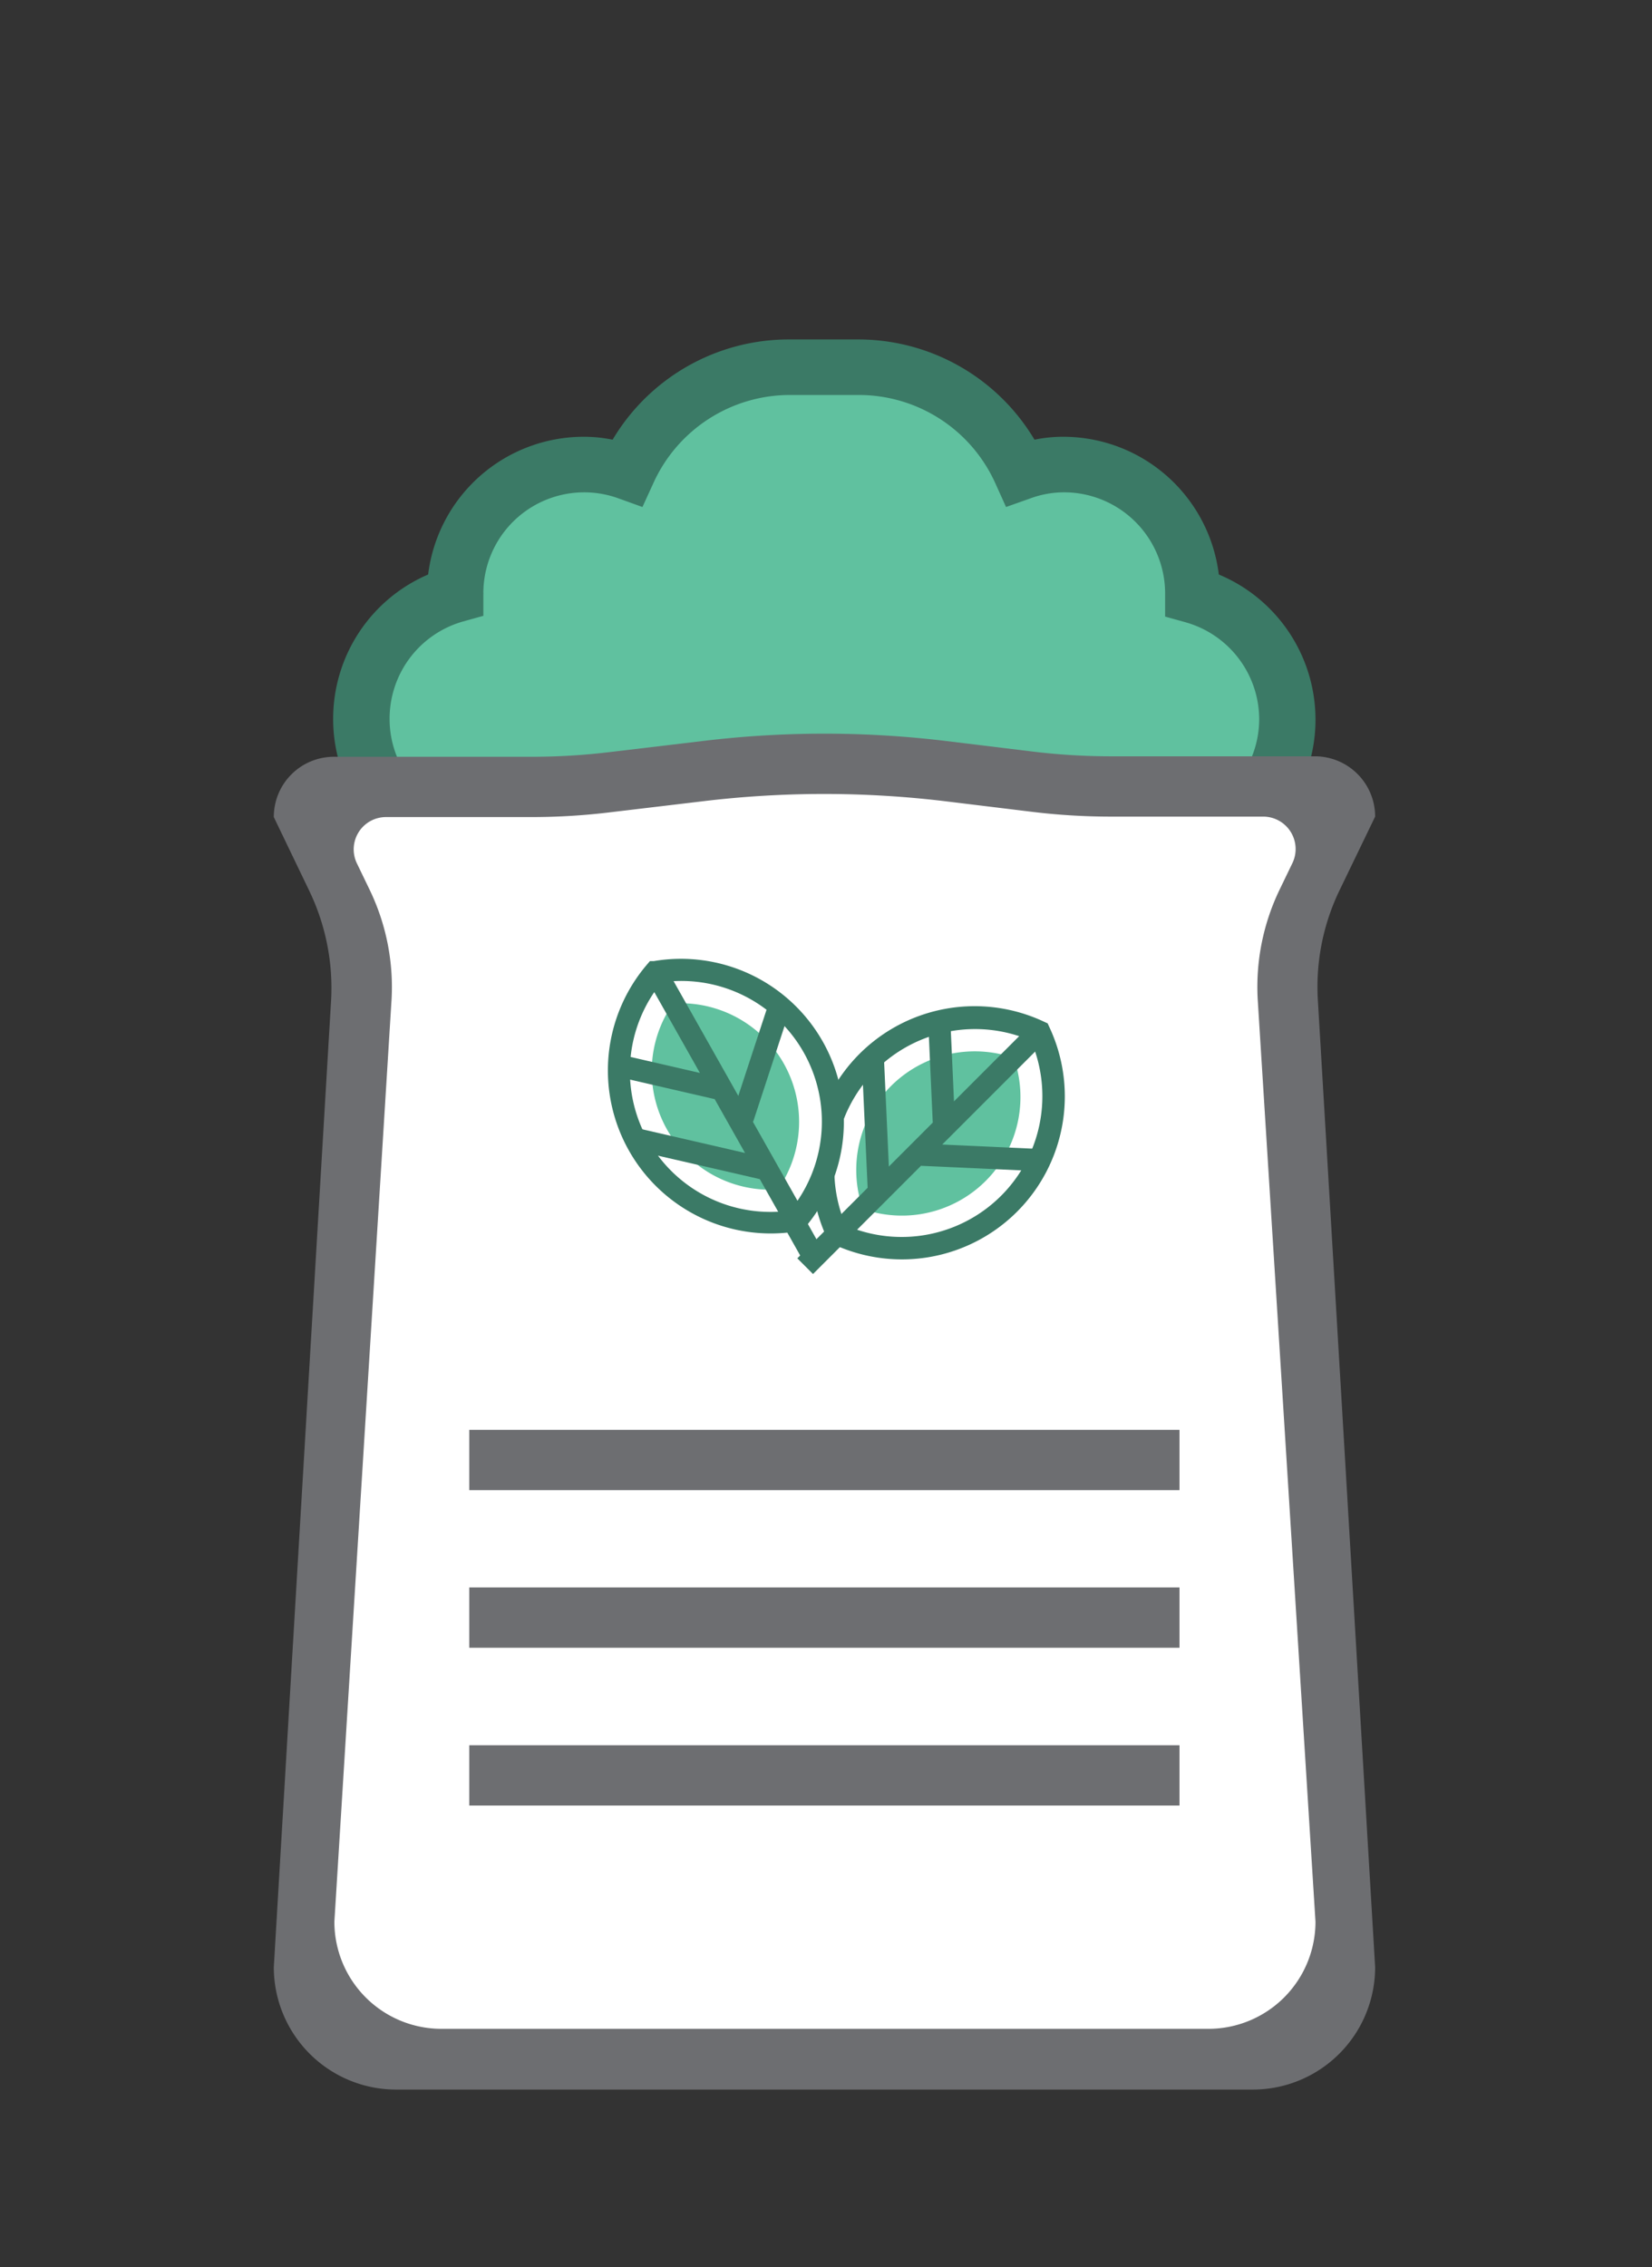 <svg id="Layer_1" data-name="Layer 1" xmlns="http://www.w3.org/2000/svg" viewBox="0 0 108 148.14"><rect x="0" y="0" width="108" height="148.14" fill="#333333" stroke="none"/><defs><style>.cls-1{fill:#60c19f;}.cls-2{fill:#3b7a66;}.cls-3{fill:#fff;}.cls-4{fill:#6d6e71;}</style></defs><title>compostable_v2</title><path class="cls-1" d="M84.14,47A8.41,8.41,0,0,0,78,38.86s0-.06,0-.09a8.4,8.4,0,0,0-11.25-7.92A11.59,11.59,0,0,0,56.17,24H51.62A11.59,11.59,0,0,0,41,30.85a8.4,8.4,0,0,0-11.25,7.92s0,.06,0,.09a8.41,8.41,0,0,0-3.64,14.08,7.51,7.51,0,1,0,11.05.66c2-1.54,31.38-1.54,33.37,0a7.5,7.5,0,1,0,11-.66A8.38,8.38,0,0,0,84.14,47Z"/><path class="cls-2" d="M76.41,67.64a9.31,9.31,0,0,1-8.64-12.83,136.14,136.14,0,0,0-13.88-.55A135.89,135.89,0,0,0,40,54.81a9.32,9.32,0,1,1-18,3.51,9.23,9.23,0,0,1,1.71-5.38,10.12,10.12,0,0,1-1.93-6,10.26,10.26,0,0,1,6.21-9.4,10.25,10.25,0,0,1,10.16-9,9.42,9.42,0,0,1,1.9.19,13.41,13.41,0,0,1,11.51-6.55h4.55a13.42,13.42,0,0,1,11.52,6.55,9.25,9.25,0,0,1,1.89-.19,10.25,10.25,0,0,1,10.16,9A10.27,10.27,0,0,1,86,47a10.13,10.13,0,0,1-1.94,6,9.23,9.23,0,0,1,1.71,5.38A9.33,9.33,0,0,1,76.41,67.64Zm-22.52-17c10.5,0,16.49.52,17.8,1.54l1.47,1.14L72,54.74a5.69,5.69,0,1,0,8.37-.5L79,53l1.32-1.31a6.53,6.53,0,0,0,2-4.69,6.6,6.6,0,0,0-4.82-6.34l-1.33-.37V38.72a6.61,6.61,0,0,0-6.6-6.55,6.39,6.39,0,0,0-2.22.4l-1.58.56-.69-1.53a9.79,9.79,0,0,0-8.92-5.79H51.62A9.8,9.8,0,0,0,42.7,31.6L42,33.13l-1.58-.57a6.59,6.59,0,0,0-8.82,6.16.66.66,0,0,1,0,.14v1.38l-1.33.37A6.6,6.6,0,0,0,25.47,47a6.53,6.53,0,0,0,2,4.69L28.76,53l-1.33,1.29a5.68,5.68,0,1,0,8.37.5L34.63,53.3l1.47-1.14C37.41,51.14,43.4,50.62,53.89,50.62Z"/><path class="cls-3" d="M53.9,51.39H21.84a2,2,0,0,0-2,2l4,8.45-2,32.57-2,38.21a2,2,0,0,0,2,2H86a2,2,0,0,0,2-2L86,94.11,84.17,61.39l3.76-10Z"/><path class="cls-4" d="M86,49.42H72.62a42.79,42.79,0,0,1-5.19-.32l-5.58-.68a66.16,66.16,0,0,0-15.91,0l-6.13.73a42.47,42.47,0,0,1-5,.3H21.84a3.93,3.93,0,0,0-3.94,3.94h0l2.31,4.8a14.64,14.64,0,0,1,1.44,7.1L17.9,128.54a8,8,0,0,0,8,8h56a8,8,0,0,0,8-8L86.15,65.26a14.52,14.52,0,0,1,1.43-7.1l2.32-4.8h0A3.94,3.94,0,0,0,86,49.42Zm0,76.15a7,7,0,0,1-7,7H28.86a7,7,0,0,1-7-7l3.74-60.29a14.63,14.63,0,0,0-1.43-7.13l-.85-1.76a2.11,2.11,0,0,1,1.9-3h9.57a42.47,42.47,0,0,0,5-.3l6.13-.73a66.16,66.16,0,0,1,15.91,0l5.58.68a42.79,42.79,0,0,0,5.19.32h10a2.12,2.12,0,0,1,1.91,3l-.85,1.76a14.64,14.64,0,0,0-1.44,7.13Z"/><rect class="cls-4" x="30.68" y="93.43" width="46.43" height="3.94"/><rect class="cls-4" x="30.68" y="103.73" width="46.43" height="3.94"/><rect class="cls-4" x="30.68" y="114.04" width="46.43" height="3.94"/><path class="cls-3" d="M67.94,67.42a9.92,9.92,0,0,0-13.2,13.2,9.92,9.92,0,0,0,13.2-13.2Z"/><path class="cls-2" d="M54.19,81.16l-.11-.23A10.65,10.65,0,0,1,68.25,66.76l.24.11.11.24A10.65,10.65,0,0,1,54.43,81.28ZM67.4,68A9.2,9.2,0,0,0,55.29,80.07,9.2,9.2,0,0,0,67.4,68Z"/><path class="cls-1" d="M56.41,79a7.75,7.75,0,0,1,9.87-9.87A7.75,7.75,0,0,1,56.41,79Z"/><line class="cls-2" x1="67.94" y1="67.42" x2="55.14" y2="80.22"/><rect class="cls-2" x="52.48" y="73.09" width="18.11" height="1.45" transform="translate(-34.17 65.14) rotate(-45)"/><line class="cls-2" x1="54.71" y1="80.65" x2="52.63" y2="82.73"/><rect class="cls-2" x="52.2" y="80.97" width="2.95" height="1.45" transform="translate(-42.04 61.88) rotate(-45)"/><line class="cls-2" x1="68.1" y1="75.81" x2="60.26" y2="75.45"/><rect class="cls-2" x="63.45" y="71.71" width="1.45" height="7.85" transform="translate(-14.29 136.31) rotate(-87.4)"/><line class="cls-2" x1="61.42" y1="67.18" x2="61.7" y2="73.31"/><rect class="cls-2" x="60.84" y="67.18" width="1.45" height="6.14" transform="translate(-3.1 2.84) rotate(-2.58)"/><line class="cls-2" x1="57.07" y1="69.31" x2="57.44" y2="77.61"/><rect class="cls-2" x="56.53" y="69.31" width="1.45" height="8.3" transform="translate(-3.27 2.67) rotate(-2.6)"/><path class="cls-3" d="M42.87,63.51A9.93,9.93,0,0,0,52,79.78a9.93,9.93,0,0,0-9.17-16.27Z"/><path class="cls-2" d="M52.42,80.45l-.26,0A10.65,10.65,0,0,1,42.32,63l.17-.2.26,0a10.65,10.65,0,0,1,9.84,17.45ZM43.25,64.19A9.19,9.19,0,0,0,51.66,79.1a9.19,9.19,0,0,0-8.41-14.91Z"/><path class="cls-1" d="M50.89,77.72A7.74,7.74,0,0,1,44,65.57a7.75,7.75,0,0,1,6.86,12.15Z"/><line class="cls-2" x1="42.87" y1="63.51" x2="51.77" y2="79.28"/><rect class="cls-2" x="46.59" y="62.34" width="1.45" height="18.11" transform="translate(-28.98 32.48) rotate(-29.44)"/><line class="cls-2" x1="52.07" y1="79.81" x2="53.51" y2="82.38"/><rect class="cls-2" x="52.06" y="79.62" width="1.45" height="2.95" transform="matrix(0.87, -0.49, 0.49, 0.87, -33.04, 36.42)"/><line class="cls-2" x1="50.99" y1="65.62" x2="48.55" y2="73.08"/><rect class="cls-2" x="45.85" y="68.62" width="7.85" height="1.45" transform="translate(-31.63 95.02) rotate(-71.84)"/><line class="cls-2" x1="40.89" y1="69.73" x2="46.87" y2="71.11"/><rect class="cls-2" x="43.16" y="67.35" width="1.45" height="6.14" transform="translate(-34.59 97.37) rotate(-77.02)"/><line class="cls-2" x1="41.78" y1="74.5" x2="49.87" y2="76.36"/><rect class="cls-2" x="45.1" y="71.28" width="1.45" height="8.3" transform="translate(-37.96 103.16) rotate(-77.04)"/></svg>